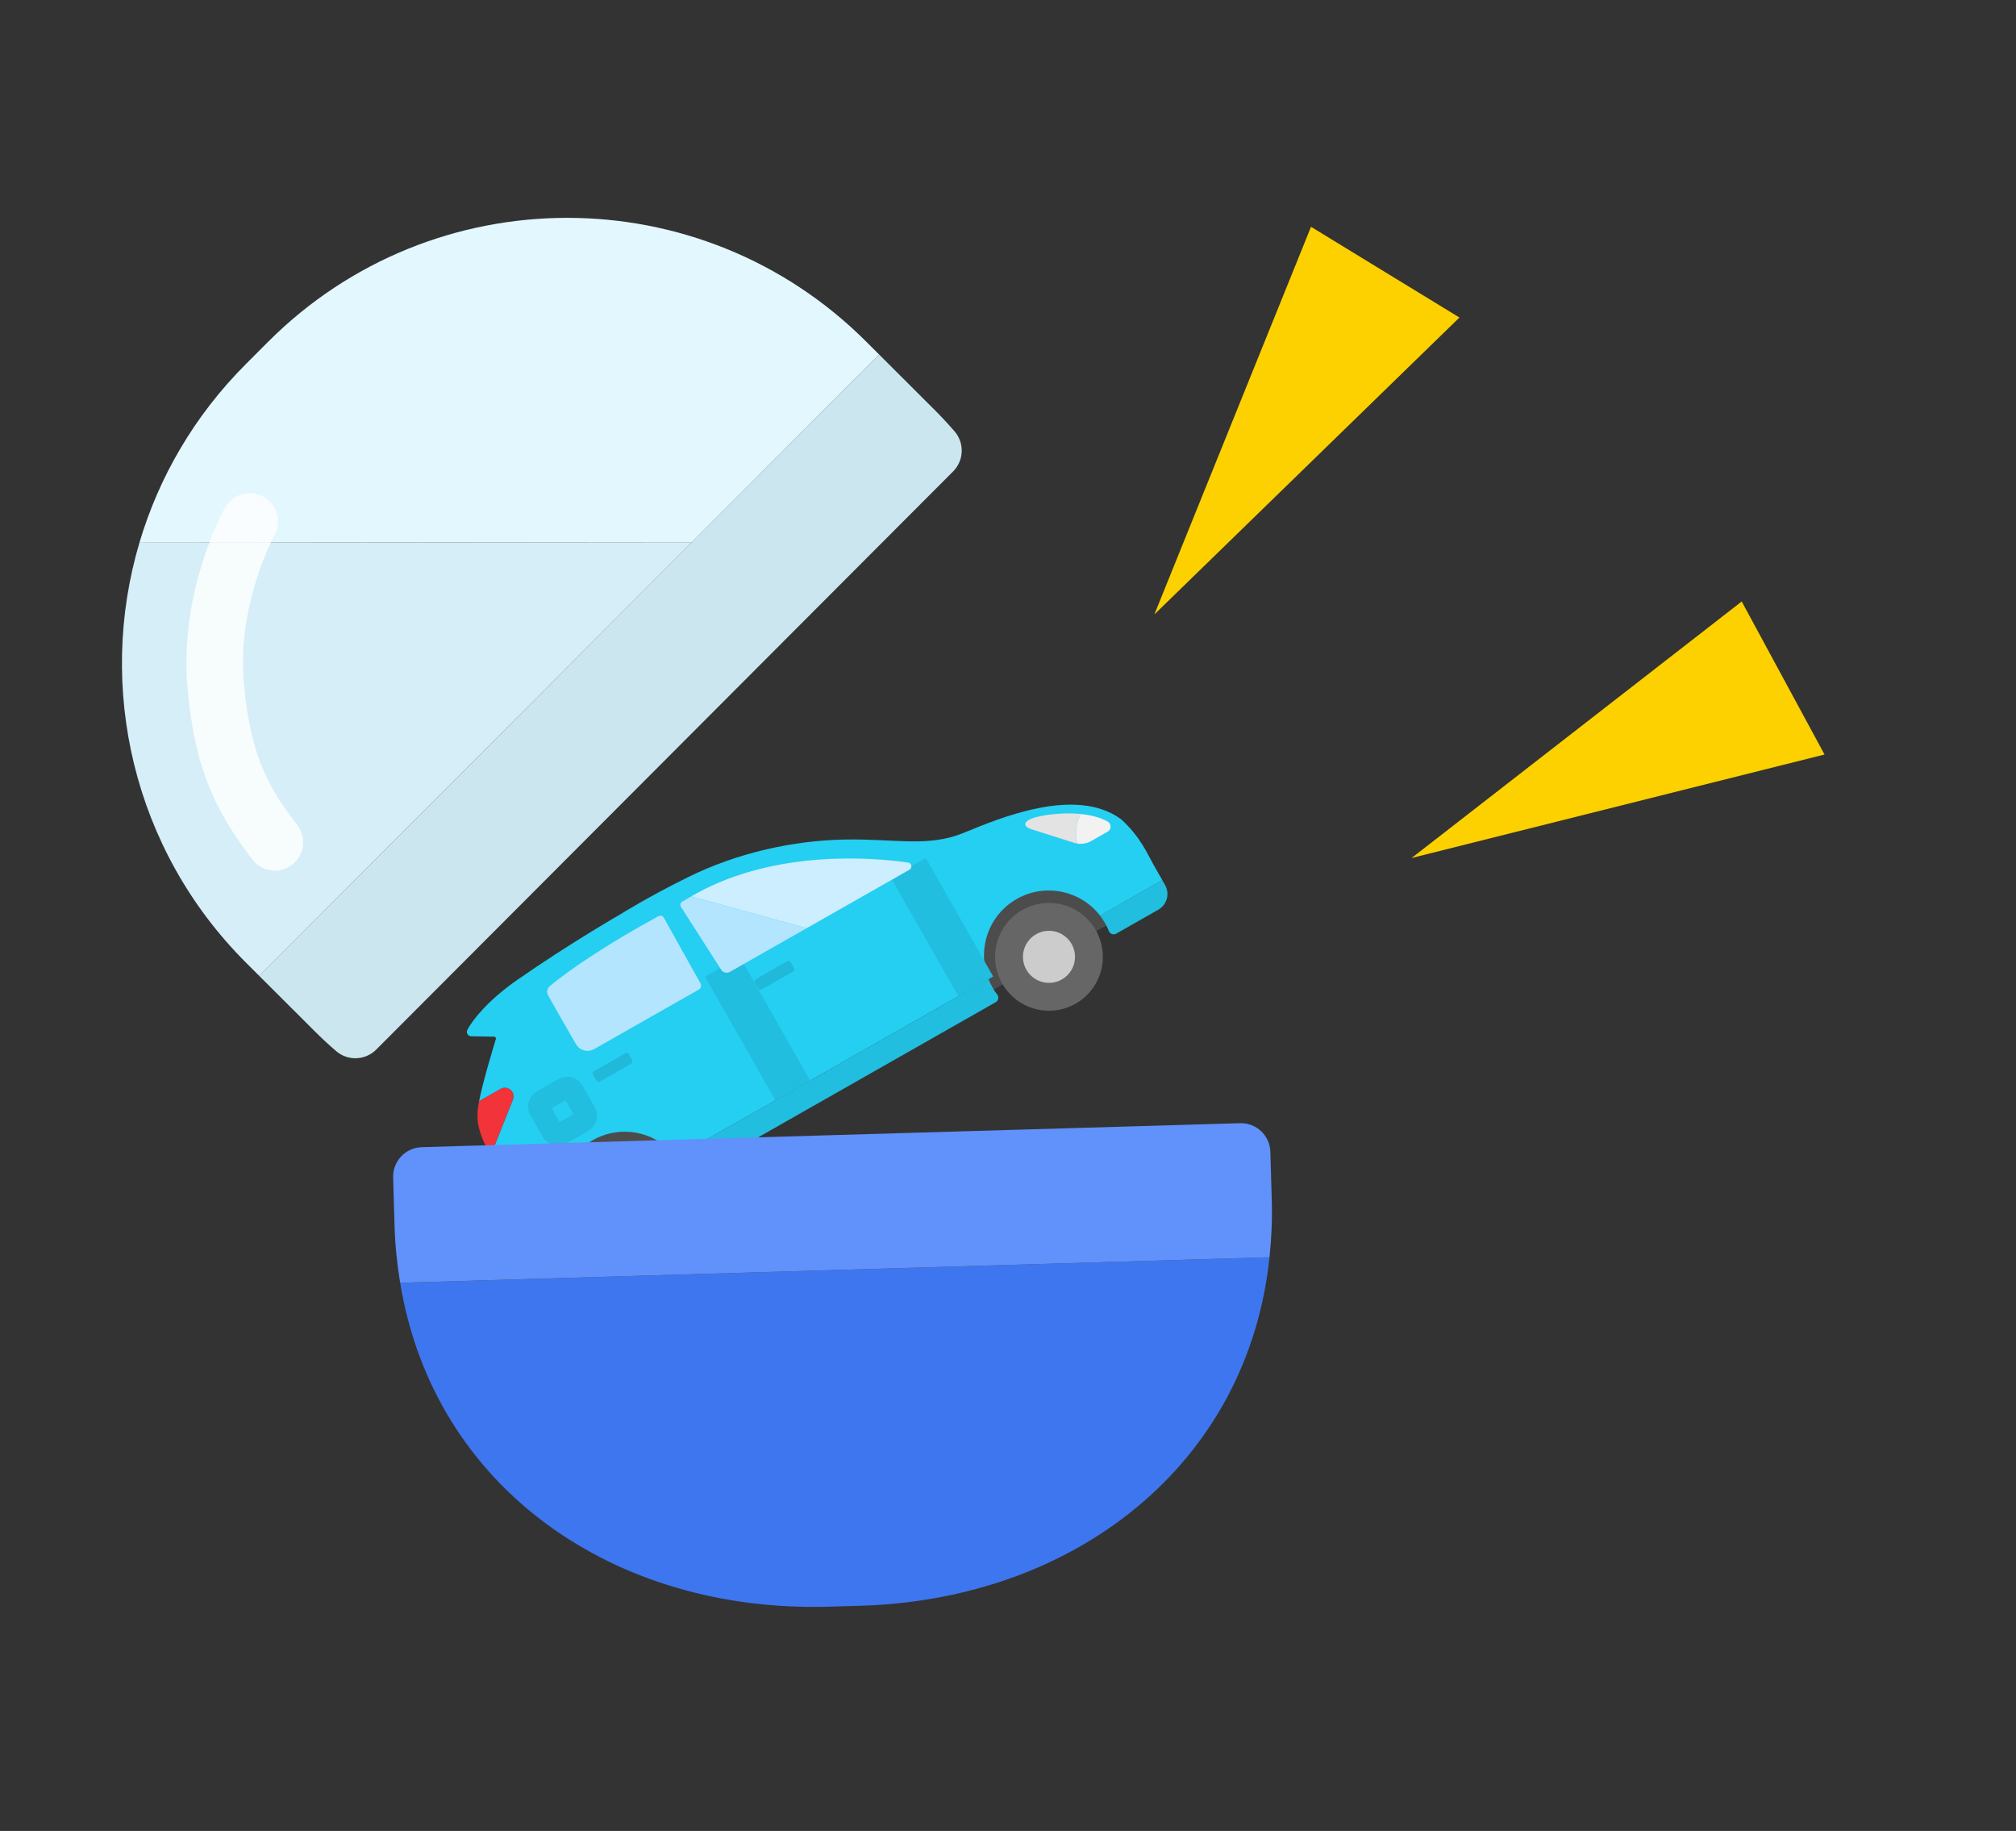 <?xml version="1.0" encoding="iso-8859-1"?>
<!-- Generator: Adobe Illustrator 16.0.0, SVG Export Plug-In . SVG Version: 6.00 Build 0)  -->
<!DOCTYPE svg PUBLIC "-//W3C//DTD SVG 1.1//EN" "http://www.w3.org/Graphics/SVG/1.1/DTD/svg11.dtd">
<svg version="1.1" id="_xEFF5__xEED3__x5F_1" xmlns="http://www.w3.org/2000/svg" xmlns:xlink="http://www.w3.org/1999/xlink"
	 x="0px" y="0px" width="163px" height="148px" viewBox="0 0 163 148" style="enable-background:new 0 0 163 148;"
	 xml:space="preserve">
<rect x="0" y="0" width="163" height="148" fill="#333333" stroke="none"/>
<g>
	<g>
		<g>
			<g>
				<g>
					<g>
						<path style="fill:#4D4C4C;" d="M81.322,71.203c3.434-1.953,7.801-0.752,9.754,2.681l-12.435,7.073
							C76.688,77.523,77.889,73.156,81.322,71.203z"/>
					</g>
				</g>
				<g>
					<circle style="fill:#666666;" cx="84.813" cy="77.343" r="4.356"/>
					<circle style="fill:#CCCCCC;" cx="84.813" cy="77.343" r="2.104"/>
				</g>
			</g>
			<g>
				<g>
					<g>
						<path style="fill:#4D4C4C;" d="M46.975,90.738c3.434-1.953,7.801-0.753,9.754,2.682l-12.436,7.072
							C42.34,97.058,43.541,92.691,46.975,90.738z"/>
					</g>
				</g>
				<g>
					<circle style="fill:#666666;" cx="50.464" cy="96.878" r="4.355"/>
					<circle style="fill:#CCCCCC;" cx="50.465" cy="96.878" r="2.104"/>
				</g>
			</g>
			<g>
				<path style="fill:#21BEE0;" d="M80.242,79.813c0.119,0.209,0.25,0.406,0.393,0.591c0.151,0.198,0.086,0.483-0.129,0.606
					L55.961,94.97c-0.215,0.123-0.495,0.031-0.588-0.199c-0.086-0.217-0.188-0.43-0.307-0.639c-0.124-0.218-0.263-0.423-0.412-0.616
					l25.27-14.371C80.014,79.371,80.119,79.595,80.242,79.813z"/>
				<path style="fill:#21BEE0;" d="M94.201,71.543c0.398,0.7,0.154,1.589-0.546,1.988l-3.407,1.938
					c-0.215,0.122-0.494,0.031-0.586-0.198c-0.087-0.217-0.189-0.431-0.309-0.64c-0.123-0.218-0.262-0.423-0.41-0.616l5.035-2.864
					L94.201,71.543z"/>
				<path style="fill:#21BEE0;" d="M45.635,98.646c0.09,0.226,0.196,0.45,0.32,0.668c0.119,0.209,0.25,0.406,0.392,0.592
					c0.151,0.196,0.086,0.482-0.129,0.605l-0.294,0.167c-0.901,0.513-2.049,0.197-2.563-0.705l-0.014-0.026L45.635,98.646z"/>
				<g>
					<path style="fill:#F23339;" d="M41.475,88.893l-1.81,4.532c-0.966-1.839-1.198-2.768-0.989-4.089
						c0.018-0.104,0.037-0.216,0.061-0.335l1.732-0.986C41.051,87.685,41.723,88.271,41.475,88.893z"/>
					<path style="fill:#24CFF1;" d="M41.475,88.893c0.248-0.621-0.424-1.208-1.006-0.877l-1.732,0.986
						c0.301-1.541,1.124-4.26,1.354-5.009c0.031-0.098-0.043-0.195-0.145-0.198l-1.844-0.03c-0.267-0.004-0.438-0.285-0.316-0.522
						c0.393-0.77,1.676-2.394,4.01-4.018c4.344-3.022,8.397-5.34,8.397-5.34s2.163-1.367,5.438-2.984
						c4.018-1.985,8.547-2.967,12.674-3.039c4.128-0.074,6.733,0.643,9.621-0.545c2.887-1.188,9.063-3.79,12.719-1.094
						c1.551,1.393,2.193,2.922,2.584,3.609l0.75,1.318l-5.035,2.864c-1.57-2.033-4.438-2.655-6.736-1.349
						c-2.297,1.307-3.229,4.089-2.283,6.479l-25.27,14.371c-1.569-2.034-4.437-2.655-6.734-1.349
						c-2.298,1.307-3.23,4.089-2.285,6.479l-2.287,1.301l-2.771-4.871c-0.357-0.628-0.659-1.171-0.912-1.651L41.475,88.893z"/>
				</g>
			</g>
			<path style="fill:#20B9D9;" d="M61.583,79.979l2.538-1.444c0.098-0.055,0.132-0.179,0.076-0.278l-0.273-0.48
				c-0.055-0.097-0.18-0.131-0.277-0.076l-2.538,1.443c-0.097,0.056-0.132,0.18-0.075,0.278l0.273,0.48
				C61.361,79.999,61.486,80.033,61.583,79.979z"/>
			<path style="fill:#20B9D9;" d="M48.5,87.419l2.537-1.443c0.099-0.056,0.133-0.179,0.076-0.278l-0.272-0.48
				c-0.056-0.098-0.18-0.131-0.277-0.076l-2.538,1.443c-0.098,0.056-0.132,0.18-0.076,0.277l0.273,0.481
				C48.277,87.44,48.402,87.475,48.5,87.419z"/>
			
				<line style="fill:none;stroke:#21BEE0;stroke-width:3.238;stroke-miterlimit:10;" x1="58.411" y1="78.144" x2="64.099" y2="88.145"/>
			
				<line style="fill:none;stroke:#21BEE0;stroke-width:3.238;stroke-miterlimit:10;" x1="73.446" y1="70.154" x2="78.893" y2="79.73"/>
			<g>
				<path style="fill:#B3E5FF;" d="M44.313,80.458c-0.14-0.25-0.082-0.562,0.137-0.745c1.749-1.468,5.001-3.596,8.785-5.656
					c0.154-0.083,0.344-0.041,0.43,0.112l2.975,5.329c0.098,0.173,0.035,0.392-0.137,0.489l-8.467,4.815
					c-0.514,0.292-1.167,0.115-1.463-0.396C45.949,83.333,44.755,81.26,44.313,80.458z"/>
				<path style="fill:#CCEEFF;" d="M56.271,72.238c6.577-3.633,14.538-2.893,17.151-2.517c0.294,0.042,0.367,0.434,0.108,0.581
					l-8.308,4.724l-9.338-2.567C56.014,72.385,56.143,72.311,56.271,72.238z"/>
				<path style="fill:#B3E5FF;" d="M55.146,72.892c0.25-0.148,0.495-0.292,0.738-0.432l9.338,2.567l-6.209,3.532
					c-0.244,0.138-0.554,0.062-0.704-0.174l-3.259-5.091C54.963,73.157,55.007,72.975,55.146,72.892z"/>
			</g>
			<path style="fill:none;stroke:#21BEE0;stroke-width:1.775;stroke-miterlimit:10;" d="M45.598,87.993l-1.746,0.993
				c-0.254,0.145-0.343,0.467-0.197,0.721l0.992,1.747c0.145,0.253,0.467,0.342,0.722,0.197l1.745-0.993
				c0.254-0.144,0.344-0.467,0.199-0.721l-0.993-1.746C46.175,87.937,45.852,87.848,45.598,87.993z"/>
			<g>
				<path style="fill:#E3E3E3;" d="M83.37,67.023c-0.537-0.163-0.765-0.562,0.146-0.893c0.553-0.201,2.233-0.499,3.87-0.332
					c-0.315,0.576-0.513,1.365-0.293,2.385c-0.079-0.013-0.158-0.03-0.236-0.055C85.764,67.78,83.757,67.141,83.37,67.023z"/>
				<path style="fill:#F2F2F2;" d="M87.387,65.799c0.771,0.078,1.531,0.258,2.159,0.599c0.327,0.177,0.334,0.644,0.011,0.828
					l-1.338,0.761c-0.344,0.196-0.74,0.262-1.125,0.198C86.874,67.164,87.071,66.375,87.387,65.799z"/>
			</g>
		</g>
		<g>
			<g>
				<path style="fill:#3E76EF;" d="M69.569,129.797l-2.548,0.075c-17.322,0.507-31.932-9.542-34.668-26.183l70.291-2.061
					C100.887,118.4,86.891,129.289,69.569,129.797z"/>
				<path style="fill:#6191FA;" d="M34.096,92.729l66.168-1.939c1.313-0.039,2.41,0.995,2.448,2.309l0.114,3.924
					c0.047,1.56-0.023,3.096-0.182,4.605l-70.291,2.061c-0.247-1.499-0.406-3.028-0.452-4.587l-0.114-3.924
					C31.748,93.864,32.782,92.768,34.096,92.729z"/>
			</g>
			<g>
				<path style="fill:#CCE6F0;" d="M20.961,78.883L71.084,28.66l4.463,4.454c0.568,0.567,1.11,1.151,1.628,1.748
					c0.819,0.943,0.77,2.359-0.112,3.244L30.418,84.841c-0.882,0.884-2.298,0.936-3.244,0.119c-0.598-0.516-1.183-1.057-1.75-1.625
					L20.961,78.883z"/>
				<g>
					<path style="fill:#E3F7FE;" d="M19.854,29.455l1.802-1.805C35,14.28,56.656,14.259,70.025,27.604l1.059,1.057L55.949,43.826
						l-44.677,0.043C12.835,38.595,15.695,33.623,19.854,29.455z"/>
					<path style="fill:#D5EEF7;" d="M11.272,43.869l44.677-0.043L20.961,78.883l-1.06-1.058
						C10.699,68.641,7.82,55.518,11.272,43.869z"/>
				</g>
				<path style="opacity:0.8;fill:#FFFFFF;" d="M23.847,69.707c0.796-0.797,0.901-2.079,0.2-3.001
					c-2.192-2.88-3.785-5.39-4.326-11.479c-0.568-6.411,2.438-11.894,2.469-11.949c0.614-1.102,0.221-2.496-0.88-3.114
					c-1.101-0.616-2.491-0.23-3.111,0.871c-0.152,0.271-3.735,6.729-3.038,14.596c0.588,6.621,2.297,9.975,5.242,13.847
					c0.766,1.007,2.201,1.201,3.208,0.437C23.695,69.849,23.773,69.78,23.847,69.707z"/>
			</g>
		</g>
	</g>
	<polygon style="fill:#FDD100;" points="93.334,49.667 106,18.333 118,25.667 	"/>
	<polygon style="fill:#FDD100;" points="114.133,69.354 140.823,48.62 147.518,60.988 	"/>
</g>
</svg>
